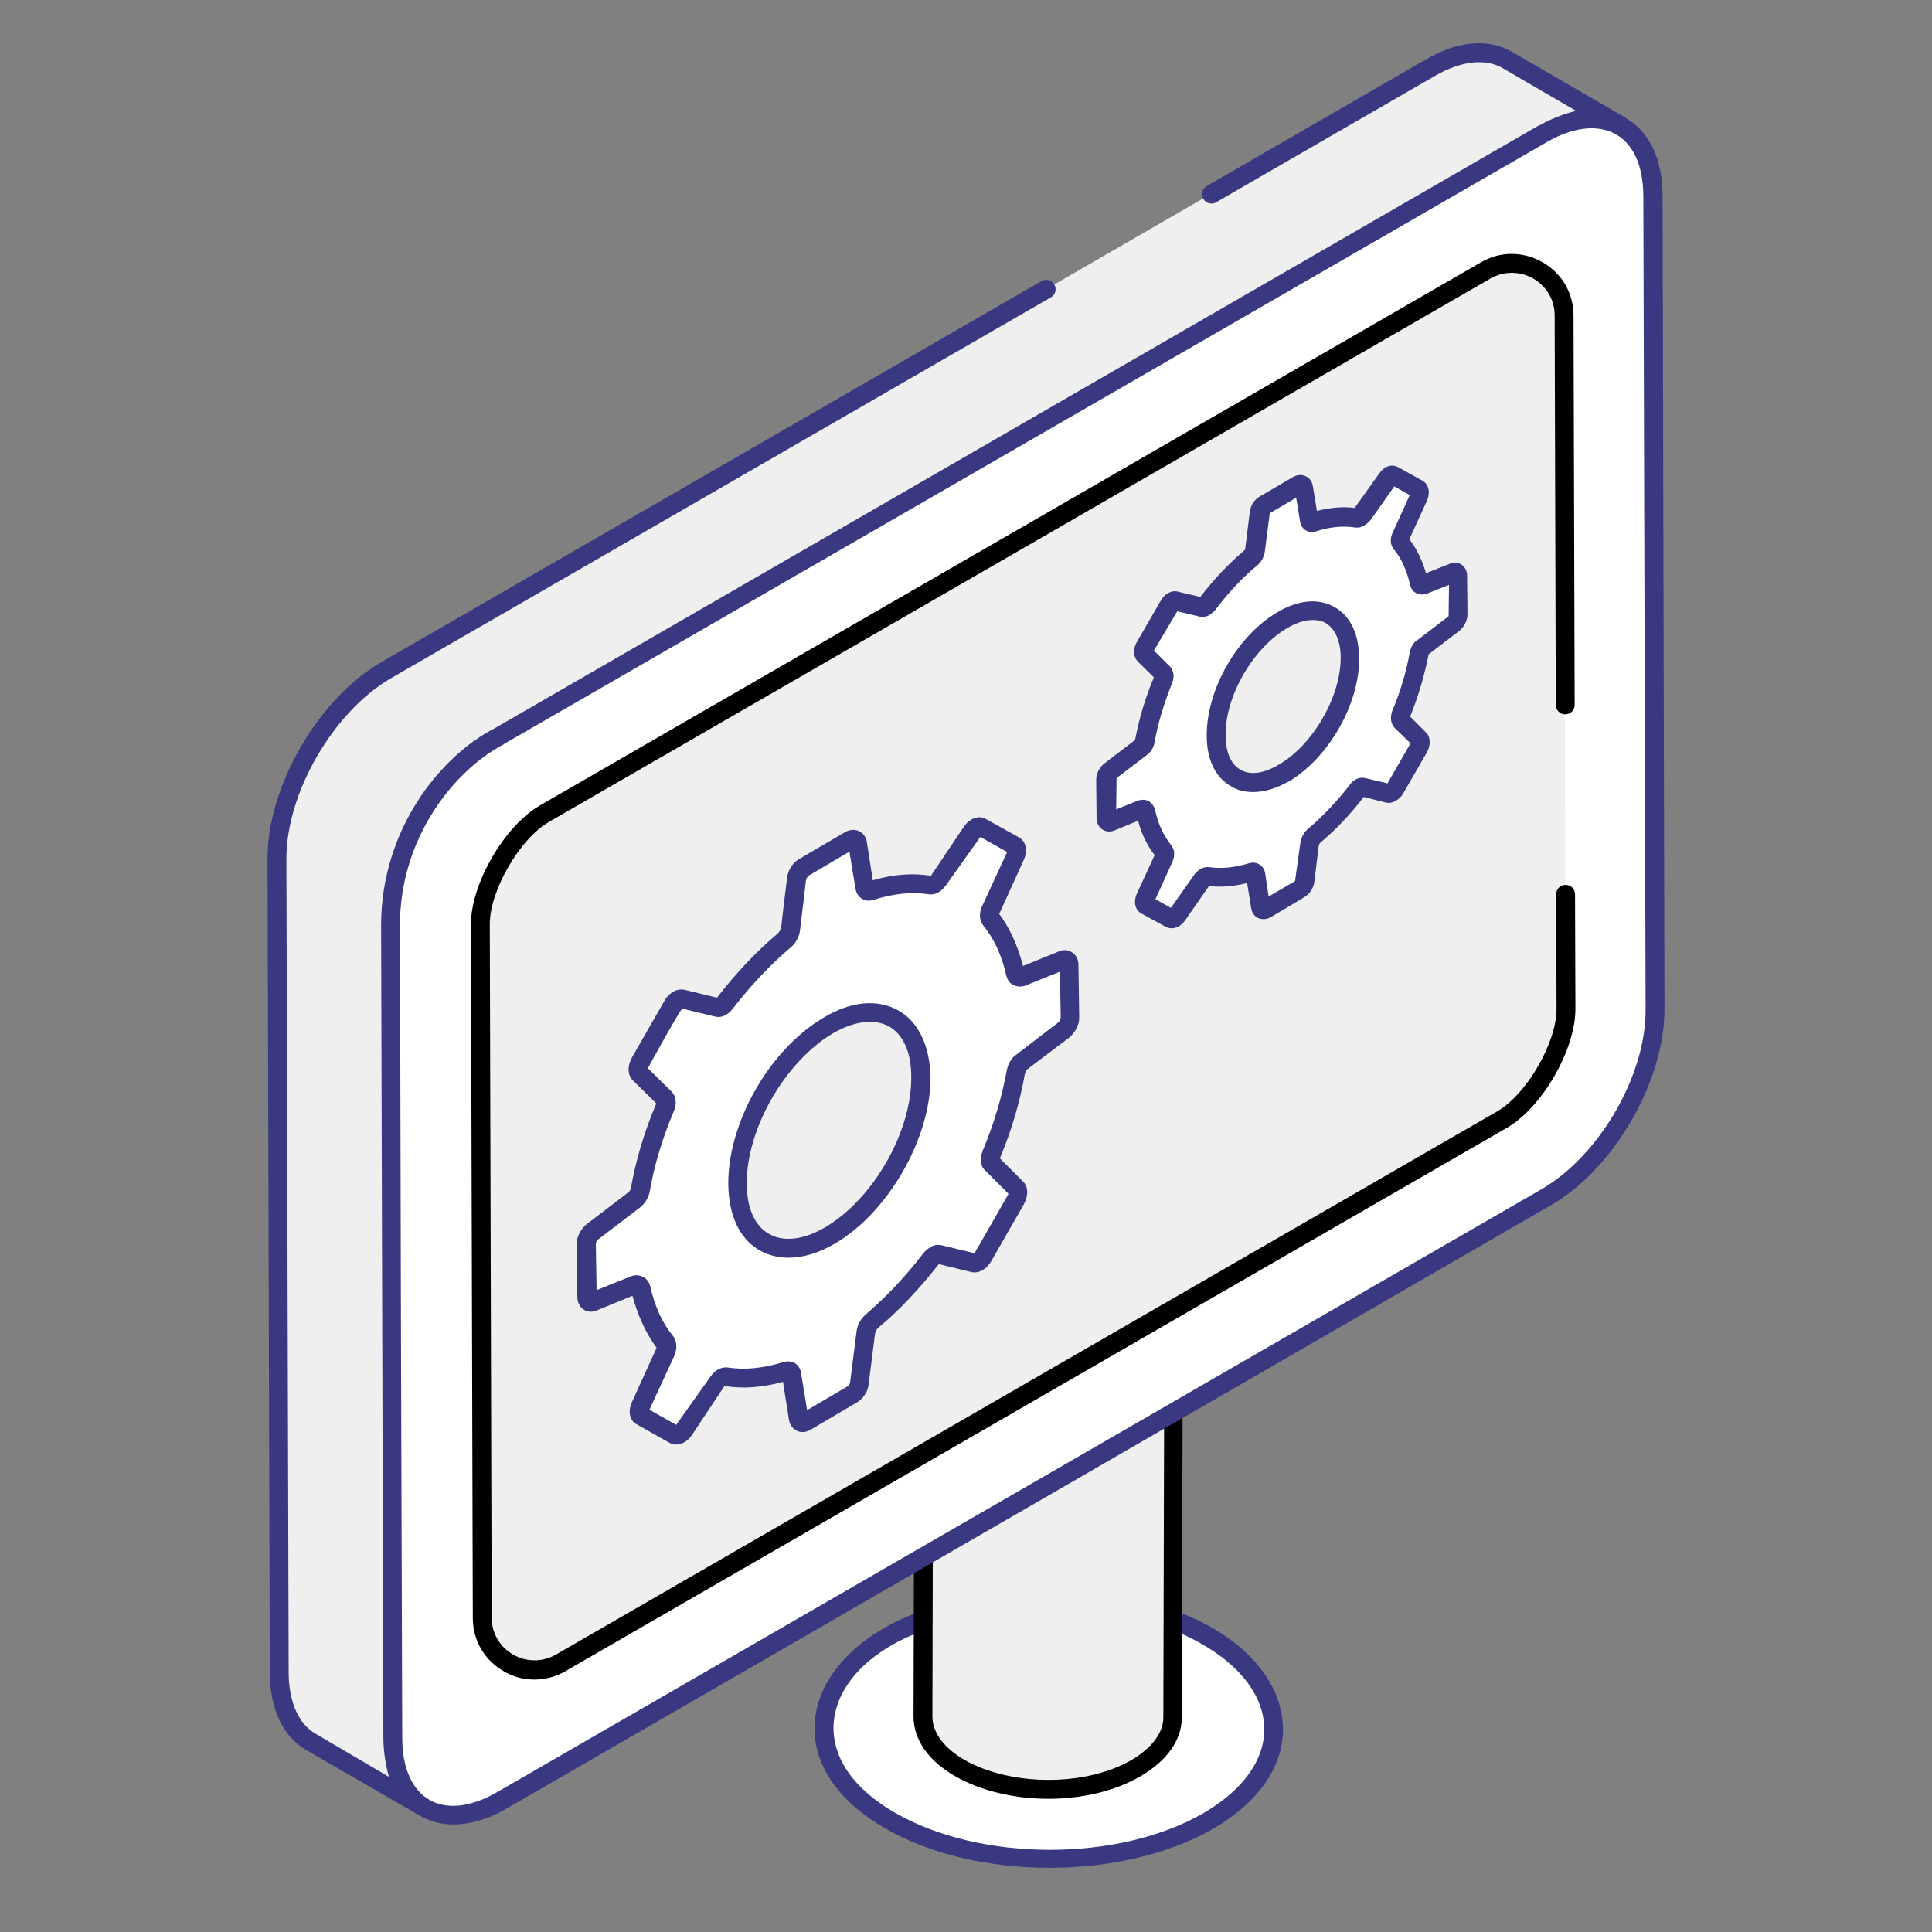 <?xml version="1.0" encoding="UTF-8"?>
<svg xmlns="http://www.w3.org/2000/svg" width="124" height="124" viewBox="0 0 124 124" fill="none">
  <rect x="0" y="0" width="124" height="124" fill="#808080" stroke="none"/>
  <path d="M77.476 105.037C83.143 108.306 83.167 113.61 77.573 116.856C71.93 120.125 62.799 120.125 57.132 116.856C51.465 113.586 51.465 108.306 57.084 105.037C62.702 101.767 71.808 101.743 77.476 105.037Z" fill="white"></path>
  <path d="M75.369 77.791L75.272 110.22C75.272 111.406 74.497 112.569 72.947 113.465C69.823 115.281 64.761 115.281 61.612 113.465C60.038 112.545 59.239 111.358 59.263 110.171L59.36 77.742C59.36 78.929 60.135 80.116 61.709 81.036C64.858 82.852 69.919 82.852 73.044 81.036C74.594 80.14 75.369 78.977 75.369 77.791Z" fill="#EFEFEF"></path>
  <path d="M75.296 103.341V104.625C82.029 107.362 83.288 112.787 77.282 116.347C71.833 119.519 62.944 119.519 57.447 116.347C51.126 112.714 52.87 106.95 59.287 104.649V103.341C51.392 106.102 49.6 113.223 56.841 117.364C62.63 120.706 72.026 120.73 77.887 117.364C85.105 113.126 83.07 106.078 75.296 103.341Z" fill="#393881"></path>
  <path d="M74.715 91.014L74.666 110.22C74.666 111.213 73.939 112.181 72.632 112.956C69.677 114.676 64.882 114.652 61.903 112.956C60.571 112.181 59.844 111.188 59.844 110.171L59.868 99.563L58.657 100.266L58.633 110.171C58.633 111.649 59.578 113.005 61.297 113.998C62.993 114.967 65.148 115.451 67.279 115.451C69.435 115.451 71.542 114.967 73.213 113.998C74.908 113.005 75.853 111.673 75.853 110.22L75.901 90.288L74.715 91.014Z" fill="black"></path>
  <path d="M72.995 74.497C76.144 76.314 76.144 79.244 73.043 81.06C69.919 82.877 64.858 82.877 61.709 81.06C58.561 79.244 58.561 76.314 61.685 74.497C64.809 72.681 69.847 72.681 72.995 74.497Z" fill="white"></path>
  <path d="M77.718 12.449L91.765 4.335C93.702 3.221 95.47 3.1 96.754 3.851L104.044 8.089C102.76 7.339 101.016 7.46 99.055 8.574L32.041 47.251L25.066 59.361L25.212 111.528C25.212 113.732 25.987 115.282 27.246 116.008L19.956 111.77C18.697 111.043 17.922 109.493 17.922 107.289L17.776 55.122C17.752 50.666 20.901 45.265 24.752 43.013L67.159 18.552" fill="#EFEFEF"></path>
  <path d="M32.041 47.251L99.055 8.574C102.93 6.345 106.078 8.138 106.078 12.57L106.223 64.737C106.248 69.193 103.099 74.594 99.248 76.846L32.235 115.524C28.36 117.752 25.212 115.96 25.212 111.527L25.066 59.36C25.066 53.669 28.53 49.067 32.041 47.251Z" fill="white"></path>
  <path d="M100.459 57.423L100.483 64.786C100.483 67.159 98.449 70.695 96.366 71.882L35.941 106.757C33.712 108.04 30.927 106.442 30.927 103.875L30.806 59.336C30.806 56.963 32.84 53.427 34.923 52.24L95.349 17.365C97.577 16.082 100.362 17.68 100.362 20.247L100.435 45.241" fill="#EFEFEF"></path>
  <path d="M34.294 107.798C33.616 107.798 32.938 107.628 32.332 107.265C31.097 106.563 30.346 105.279 30.346 103.85L30.225 59.336C30.225 56.721 32.356 53.039 34.633 51.707L95.059 16.832C96.294 16.106 97.771 16.13 99.006 16.832C100.242 17.535 100.992 18.818 100.992 20.247L101.065 45.241C101.065 45.58 100.799 45.846 100.459 45.846C100.12 45.846 99.854 45.58 99.854 45.241L99.781 20.247C99.781 19.254 99.273 18.382 98.401 17.874C97.553 17.389 96.512 17.389 95.664 17.874L35.238 52.749C33.349 53.839 31.436 57.157 31.436 59.312L31.557 103.826C31.557 104.819 32.066 105.691 32.938 106.199C33.785 106.684 34.827 106.684 35.674 106.199L96.1 71.325C97.989 70.235 99.902 66.917 99.902 64.761L99.878 57.399C99.878 57.06 100.145 56.793 100.484 56.793C100.823 56.793 101.089 57.06 101.089 57.399L101.113 64.761C101.113 67.377 98.982 71.082 96.706 72.39L36.28 107.265C35.65 107.628 34.972 107.798 34.294 107.798Z" fill="black"></path>
  <path d="M68.611 61.952L68.636 65.343C68.636 65.609 68.466 65.948 68.224 66.118L65.56 68.176C65.366 68.321 65.221 68.588 65.172 68.83C64.858 70.574 64.325 72.366 63.598 74.11C63.501 74.352 63.501 74.594 63.622 74.715L65.221 76.289C65.366 76.435 65.342 76.749 65.172 77.04L63.114 80.649C63.017 80.818 62.896 80.939 62.775 81.012C62.678 81.061 62.581 81.085 62.484 81.061L60.256 80.528C60.183 80.503 60.086 80.528 59.989 80.576C59.893 80.624 59.82 80.697 59.723 80.818C58.585 82.32 57.325 83.652 55.969 84.814C55.751 84.984 55.606 85.275 55.557 85.541C55.461 86.316 55.267 87.963 55.17 88.786C55.146 89.077 54.928 89.368 54.71 89.513L51.755 91.232C51.537 91.353 51.319 91.281 51.271 91.039L50.811 88.229C50.786 88.011 50.641 87.939 50.447 88.011C49.091 88.447 47.783 88.568 46.645 88.374C46.572 88.374 46.475 88.399 46.403 88.447C46.306 88.496 46.209 88.593 46.112 88.714L43.957 91.789C43.884 91.91 43.787 92.007 43.69 92.056C43.569 92.128 43.448 92.153 43.351 92.08L41.244 90.893C41.075 90.796 41.05 90.506 41.172 90.215L42.746 86.776C42.867 86.51 42.867 86.292 42.746 86.146C41.995 85.25 41.462 84.088 41.147 82.683C41.099 82.489 40.954 82.417 40.76 82.489L38.12 83.555C37.878 83.652 37.708 83.507 37.708 83.264L37.684 79.874C37.684 79.607 37.854 79.293 38.096 79.099L40.76 77.04C40.954 76.895 41.099 76.653 41.147 76.386C41.462 74.642 41.995 72.85 42.722 71.106C42.819 70.864 42.819 70.622 42.697 70.501L41.099 68.927C40.954 68.781 40.978 68.467 41.147 68.2L43.206 64.592C43.303 64.422 43.424 64.301 43.545 64.228C43.642 64.18 43.739 64.156 43.836 64.18L46.04 64.713C46.112 64.737 46.209 64.713 46.306 64.664C46.403 64.616 46.475 64.543 46.572 64.422C47.711 62.945 48.97 61.589 50.326 60.45C50.544 60.281 50.714 59.99 50.738 59.724C50.835 58.949 51.029 57.302 51.126 56.478C51.15 56.188 51.368 55.873 51.586 55.752L54.54 54.032C54.758 53.911 54.976 53.984 55.025 54.226L55.485 57.035C55.509 57.253 55.654 57.326 55.848 57.278C57.204 56.842 58.512 56.721 59.651 56.89C59.723 56.89 59.82 56.89 59.893 56.818C59.989 56.769 60.086 56.672 60.183 56.551L62.339 53.475C62.411 53.354 62.532 53.257 62.629 53.209C62.751 53.136 62.872 53.112 62.968 53.16L65.076 54.347C65.245 54.444 65.269 54.735 65.124 55.025L63.55 58.464C63.429 58.706 63.429 58.949 63.526 59.094C64.276 59.99 64.809 61.153 65.124 62.557C65.172 62.751 65.318 62.824 65.511 62.775L68.151 61.71C68.442 61.54 68.611 61.685 68.611 61.952Z" fill="white"></path>
  <path d="M53.232 79.317C56.502 77.403 59.117 72.85 59.093 69.121C59.069 65.391 56.429 63.913 53.184 65.802C49.914 67.716 47.299 72.269 47.323 75.999C47.371 79.704 50.011 81.181 53.232 79.317Z" fill="#EFEFEF"></path>
  <path d="M93.557 36.982L93.581 39.453C93.581 39.646 93.46 39.889 93.29 40.034L91.353 41.535C91.208 41.632 91.111 41.826 91.062 41.996C90.844 43.279 90.457 44.587 89.924 45.846C89.852 46.04 89.852 46.21 89.948 46.282L91.111 47.421C91.208 47.517 91.208 47.76 91.087 47.953L89.585 50.593C89.512 50.714 89.44 50.811 89.343 50.86C89.27 50.908 89.198 50.908 89.149 50.908L87.526 50.521C87.478 50.496 87.405 50.521 87.333 50.569C87.26 50.617 87.212 50.666 87.139 50.739C86.316 51.828 85.395 52.797 84.402 53.645C84.257 53.766 84.136 53.984 84.112 54.178C84.039 54.735 83.894 55.946 83.821 56.551C83.797 56.769 83.651 56.987 83.482 57.084L81.326 58.343C81.157 58.44 81.012 58.392 80.987 58.198L80.648 56.139C80.624 55.994 80.527 55.921 80.382 55.97C79.389 56.285 78.444 56.382 77.597 56.236C77.548 56.236 77.476 56.236 77.427 56.285C77.355 56.333 77.282 56.382 77.234 56.478L75.659 58.707C75.611 58.803 75.538 58.852 75.466 58.9C75.369 58.949 75.296 58.973 75.223 58.925L73.698 58.077C73.576 58.004 73.552 57.81 73.649 57.593L74.812 55.074C74.884 54.88 74.884 54.711 74.812 54.614C74.279 53.96 73.867 53.112 73.649 52.095C73.625 51.95 73.504 51.901 73.359 51.95L71.445 52.724C71.276 52.797 71.155 52.7 71.155 52.507L71.13 50.036C71.13 49.843 71.251 49.6 71.421 49.479L73.359 47.978C73.504 47.881 73.601 47.687 73.649 47.517C73.867 46.234 74.255 44.95 74.787 43.667C74.86 43.497 74.86 43.328 74.763 43.231L73.601 42.093C73.504 41.996 73.504 41.754 73.625 41.56L75.126 38.92C75.199 38.799 75.272 38.702 75.369 38.654C75.441 38.605 75.514 38.605 75.562 38.605L77.185 38.992C77.234 39.017 77.306 38.992 77.379 38.944C77.451 38.896 77.5 38.847 77.573 38.775C78.396 37.685 79.316 36.716 80.309 35.868C80.479 35.747 80.576 35.529 80.6 35.336C80.673 34.754 80.818 33.568 80.891 32.986C80.915 32.768 81.06 32.55 81.23 32.453L83.385 31.194C83.555 31.097 83.7 31.146 83.724 31.339L84.063 33.398C84.087 33.543 84.184 33.616 84.33 33.568C85.323 33.253 86.267 33.156 87.115 33.301C87.163 33.301 87.236 33.301 87.308 33.253C87.381 33.204 87.454 33.156 87.502 33.059L89.076 30.831C89.149 30.734 89.222 30.686 89.294 30.637C89.391 30.589 89.464 30.564 89.537 30.613L91.062 31.46C91.183 31.533 91.208 31.751 91.111 31.969L89.973 34.488C89.9 34.682 89.9 34.851 89.973 34.948C90.505 35.602 90.893 36.45 91.135 37.467C91.159 37.612 91.28 37.66 91.426 37.612L93.363 36.837C93.436 36.692 93.557 36.789 93.557 36.982Z" fill="white"></path>
  <path d="M82.368 49.625C84.766 48.22 86.654 44.902 86.63 42.19C86.606 39.477 84.693 38.411 82.319 39.768C79.946 41.172 78.033 44.49 78.057 47.203C78.081 49.915 79.994 51.005 82.368 49.625Z" fill="#EFEFEF"></path>
  <path d="M106.708 12.57C106.708 10.22 105.86 8.453 104.359 7.581H104.334V7.556L97.069 3.342C95.543 2.446 93.557 2.616 91.498 3.827L77.451 11.94C77.161 12.11 77.064 12.473 77.234 12.763C77.403 13.054 77.766 13.151 78.057 12.981L92.104 4.868C93.775 3.899 95.349 3.73 96.463 4.384L101.162 7.12C100.58 7.242 99.612 7.581 98.812 8.041C98.788 8.041 98.764 8.041 98.74 8.065L31.751 46.742C28.215 48.559 24.461 53.281 24.461 59.385L24.606 111.528V111.552C24.606 112.472 24.8 113.538 24.97 114.046L20.271 111.285C19.157 110.656 18.527 109.227 18.527 107.313L18.382 55.146C18.358 50.908 21.385 45.701 25.066 43.545L67.449 19.084C67.74 18.915 67.837 18.552 67.667 18.261C67.498 17.971 67.134 17.874 66.844 18.043L24.461 42.504C20.416 44.853 17.147 50.496 17.171 55.146L17.316 107.313C17.316 109.687 18.164 111.479 19.666 112.327L26.955 116.541C27.634 116.928 28.36 117.098 29.111 117.098C30.273 117.098 31.484 116.686 32.55 116.056L99.539 77.355C103.584 75.03 106.853 69.387 106.829 64.737L106.708 12.57ZM98.958 76.314L31.92 115.015C28.457 117.025 25.817 115.524 25.817 111.528V111.503C25.744 89.755 25.72 80.746 25.672 59.36C25.672 53.79 29.135 49.455 32.308 47.784C32.332 47.784 32.332 47.784 32.332 47.76L99.345 9.082C102.542 7.266 105.448 8.331 105.473 12.594L105.618 64.761C105.666 68.999 102.639 74.182 98.958 76.314Z" fill="#393881"></path>
  <path d="M65.778 68.927C65.802 68.806 65.875 68.684 65.924 68.636L68.612 66.602C68.999 66.287 69.266 65.778 69.266 65.318L69.217 61.927C69.217 61.588 69.072 61.298 68.806 61.128C68.563 60.959 68.273 60.934 67.982 61.056L65.657 62C65.318 60.668 64.785 59.53 64.131 58.658L65.706 55.195C65.972 54.589 65.851 53.984 65.391 53.742L63.26 52.555C62.775 52.288 62.194 52.579 61.879 53.039L59.748 56.212C58.585 56.018 57.326 56.115 56.018 56.502L55.631 54.008C55.51 53.378 54.856 53.063 54.25 53.402L51.271 55.146C50.884 55.364 50.569 55.849 50.52 56.333C50.399 57.277 50.206 58.827 50.133 59.578C50.109 59.675 50.012 59.82 49.915 59.917C48.559 61.056 47.275 62.412 46.016 64.034L43.933 63.526C43.691 63.477 43.424 63.526 43.206 63.647C42.988 63.792 42.77 63.986 42.649 64.228L40.566 67.861C40.252 68.418 40.276 68.999 40.615 69.338L42.117 70.816C42.117 70.816 42.117 70.816 42.117 70.84C41.342 72.656 40.809 74.473 40.494 76.241C40.47 76.362 40.397 76.483 40.324 76.531L37.66 78.566C37.273 78.881 37.006 79.389 37.006 79.849L37.055 83.24C37.055 83.579 37.2 83.87 37.442 84.039C37.684 84.209 37.999 84.233 38.29 84.112L40.591 83.167C40.954 84.499 41.487 85.613 42.141 86.51L40.566 89.973C40.276 90.578 40.421 91.208 40.881 91.426L42.988 92.613C43.497 92.879 44.078 92.588 44.393 92.128L46.5 88.956C47.687 89.149 48.946 89.052 50.254 88.689L50.642 91.159C50.763 91.789 51.416 92.128 52.022 91.765L54.977 90.021C55.388 89.803 55.703 89.319 55.752 88.835L56.163 85.589C56.163 85.492 56.26 85.347 56.333 85.25C57.713 84.112 58.997 82.731 60.256 81.133L62.339 81.641C62.872 81.763 63.356 81.399 63.623 80.939L65.706 77.306C66.02 76.749 65.996 76.144 65.657 75.829L64.18 74.352C64.18 74.352 64.18 74.352 64.18 74.327C64.931 72.535 65.463 70.719 65.778 68.927ZM63.235 75.127L64.713 76.604C64.713 76.628 64.713 76.677 64.688 76.701L62.606 80.334C62.581 80.382 62.557 80.406 62.533 80.431L60.426 79.922C60.184 79.874 59.941 79.898 59.724 80.043C59.554 80.14 59.409 80.261 59.263 80.431C58.149 81.908 56.89 83.216 55.606 84.33C55.267 84.596 55.025 85.032 54.977 85.444L54.565 88.689C54.565 88.81 54.468 88.931 54.395 88.98L51.804 90.506L51.416 88.132C51.344 87.575 50.835 87.236 50.254 87.43C48.995 87.817 47.808 87.938 46.694 87.769C46.355 87.72 45.919 87.89 45.604 88.35L43.4 91.45L41.681 90.481L43.279 87.018C43.473 86.558 43.449 86.073 43.206 85.759C42.504 84.911 42.02 83.845 41.729 82.538C41.656 82.271 41.487 82.053 41.269 81.956C41.051 81.835 40.785 81.811 40.518 81.908L38.29 82.804L38.242 79.825C38.242 79.777 38.314 79.607 38.411 79.534L41.075 77.5C41.39 77.258 41.632 76.87 41.705 76.459C41.995 74.763 42.528 73.02 43.255 71.3C43.449 70.84 43.4 70.356 43.085 70.041L41.584 68.563C41.632 68.442 43.594 64.906 43.788 64.737L45.895 65.245C46.234 65.342 46.694 65.197 47.033 64.737C48.195 63.235 49.431 61.927 50.714 60.838C51.053 60.571 51.295 60.135 51.344 59.724C51.489 58.537 51.683 56.938 51.731 56.478C51.756 56.357 51.852 56.236 51.925 56.188L54.517 54.662L54.904 57.011C54.977 57.568 55.461 57.931 56.042 57.762C57.326 57.35 58.513 57.229 59.602 57.398C59.966 57.447 60.377 57.302 60.717 56.817L62.92 53.717L64.64 54.686L63.041 58.149C62.824 58.609 62.848 59.07 63.114 59.409C63.792 60.232 64.301 61.322 64.591 62.63C64.664 62.896 64.809 63.114 65.027 63.211C65.245 63.332 65.536 63.356 65.802 63.26L68.031 62.363L68.079 65.318C68.079 65.391 68.006 65.56 67.909 65.633L65.221 67.692C64.906 67.909 64.688 68.297 64.616 68.709C64.301 70.404 63.792 72.148 63.066 73.867C62.872 74.376 62.92 74.86 63.235 75.127Z" fill="#393881"></path>
  <path d="M57.665 64.858C56.333 64.107 54.638 64.252 52.894 65.294C49.406 67.328 46.718 72.027 46.742 75.999C46.767 78.009 47.469 79.535 48.777 80.261C49.334 80.576 49.963 80.721 50.617 80.721C51.538 80.721 52.531 80.431 53.572 79.825C56.987 77.839 59.724 73.092 59.724 69.169C59.724 69.145 59.724 69.145 59.724 69.121C59.675 67.11 58.949 65.585 57.665 64.858ZM52.942 78.784C51.562 79.583 50.278 79.728 49.358 79.195C48.438 78.687 47.929 77.524 47.929 75.974C47.905 72.439 50.399 68.127 53.475 66.311C54.323 65.827 55.122 65.585 55.824 65.585C56.285 65.585 56.696 65.681 57.059 65.875C57.98 66.408 58.488 67.546 58.488 69.121C58.513 72.656 56.042 76.967 52.942 78.784Z" fill="#393881"></path>
  <path d="M93.654 40.494C93.969 40.252 94.187 39.816 94.187 39.428L94.162 36.958C94.162 36.643 94.017 36.377 93.799 36.231C93.557 36.086 93.291 36.062 93.048 36.183L91.523 36.788C91.281 35.941 90.917 35.214 90.457 34.609L91.595 32.114C91.813 31.605 91.692 31.073 91.305 30.855L89.731 29.983C89.488 29.838 89.173 29.862 88.907 30.007C88.762 30.104 88.641 30.225 88.519 30.395L86.945 32.599C86.195 32.502 85.371 32.574 84.523 32.792L84.257 31.17C84.209 30.903 84.039 30.661 83.797 30.564C83.555 30.443 83.264 30.467 82.998 30.613L80.842 31.872C80.503 32.066 80.261 32.453 80.213 32.865L79.922 35.214C79.922 35.263 79.873 35.335 79.825 35.359C78.832 36.207 77.888 37.2 77.04 38.314L75.611 37.975C75.175 37.854 74.715 38.145 74.497 38.556L72.971 41.196C72.705 41.656 72.729 42.165 73.044 42.48L74.061 43.473C73.504 44.781 73.116 46.113 72.85 47.493L70.888 48.995C70.573 49.237 70.356 49.648 70.356 50.036L70.38 52.531C70.404 53.16 70.961 53.523 71.518 53.306L73.044 52.676C73.262 53.523 73.625 54.274 74.109 54.88L72.971 57.35C72.729 57.883 72.85 58.416 73.262 58.634L74.812 59.481C75.248 59.724 75.781 59.481 76.047 59.094L77.597 56.866C78.372 56.963 79.195 56.89 80.043 56.672L80.309 58.319C80.358 58.585 80.503 58.803 80.745 58.924C81.012 59.021 81.278 59.021 81.544 58.876L83.7 57.592C84.039 57.398 84.305 57.011 84.354 56.623L84.644 54.25L84.717 54.105C85.71 53.281 86.655 52.288 87.527 51.15L88.956 51.513C89.173 51.562 89.391 51.513 89.585 51.392C89.779 51.295 89.948 51.126 90.07 50.908L91.595 48.268C91.838 47.808 91.813 47.275 91.523 47.009L90.505 45.992C91.038 44.684 91.426 43.352 91.692 41.995L93.654 40.494ZM90.481 41.874C90.263 43.085 89.9 44.345 89.367 45.604C89.198 46.04 89.27 46.476 89.513 46.718L90.53 47.711L89.052 50.278L87.623 49.939C87.43 49.891 87.212 49.915 86.994 50.036C86.848 50.109 86.727 50.23 86.63 50.375C85.807 51.441 84.911 52.385 83.966 53.184C83.7 53.402 83.506 53.766 83.458 54.105L83.119 56.551L81.423 57.544L81.206 56.066C81.133 55.558 80.648 55.243 80.14 55.413C79.244 55.679 78.396 55.776 77.621 55.655C77.234 55.606 76.894 55.824 76.652 56.139L75.151 58.27L74.158 57.713L75.248 55.316C75.417 54.928 75.393 54.517 75.175 54.25C74.691 53.645 74.327 52.894 74.134 51.974C74.061 51.731 73.916 51.538 73.722 51.416C73.528 51.32 73.286 51.295 73.019 51.392L71.639 51.949L71.663 49.939L73.601 48.462C73.867 48.268 74.061 47.953 74.109 47.614C74.327 46.379 74.715 45.12 75.223 43.86C75.393 43.449 75.344 43.037 75.078 42.77L74.061 41.753L75.562 39.234L76.991 39.574C77.282 39.646 77.669 39.549 78.009 39.138C78.808 38.072 79.704 37.103 80.648 36.328C80.939 36.11 81.133 35.747 81.181 35.384L81.496 32.938L83.191 31.945L83.434 33.422C83.482 33.931 83.942 34.27 84.475 34.1C85.371 33.809 86.219 33.737 86.994 33.858C87.212 33.882 87.406 33.834 87.575 33.713C87.72 33.64 87.841 33.519 87.987 33.349L89.488 31.218L90.481 31.775L89.391 34.173C89.198 34.56 89.222 34.972 89.464 35.263C89.948 35.844 90.287 36.595 90.505 37.539C90.602 37.999 91.062 38.29 91.595 38.096L93 37.539L92.976 39.549L91.014 41.051C90.699 41.22 90.554 41.535 90.481 41.874Z" fill="#393881"></path>
  <path d="M85.662 38.968C84.644 38.387 83.361 38.484 82.004 39.283C79.413 40.784 77.427 44.272 77.451 47.227C77.451 48.752 78.008 49.915 79.026 50.472C79.437 50.738 79.922 50.835 80.43 50.835C81.133 50.835 81.883 50.617 82.658 50.181H82.683C85.274 48.656 87.26 45.192 87.236 42.213C87.212 40.663 86.654 39.525 85.662 38.968ZM82.053 49.091C81.108 49.648 80.237 49.77 79.631 49.406C79.001 49.067 78.662 48.268 78.662 47.178C78.638 44.659 80.43 41.584 82.634 40.3C83.216 39.961 83.772 39.791 84.257 39.791C84.572 39.791 84.838 39.84 85.08 39.985C85.686 40.348 86.049 41.123 86.049 42.213C86.049 44.732 84.257 47.832 82.053 49.091Z" fill="#393881"></path>
</svg>
